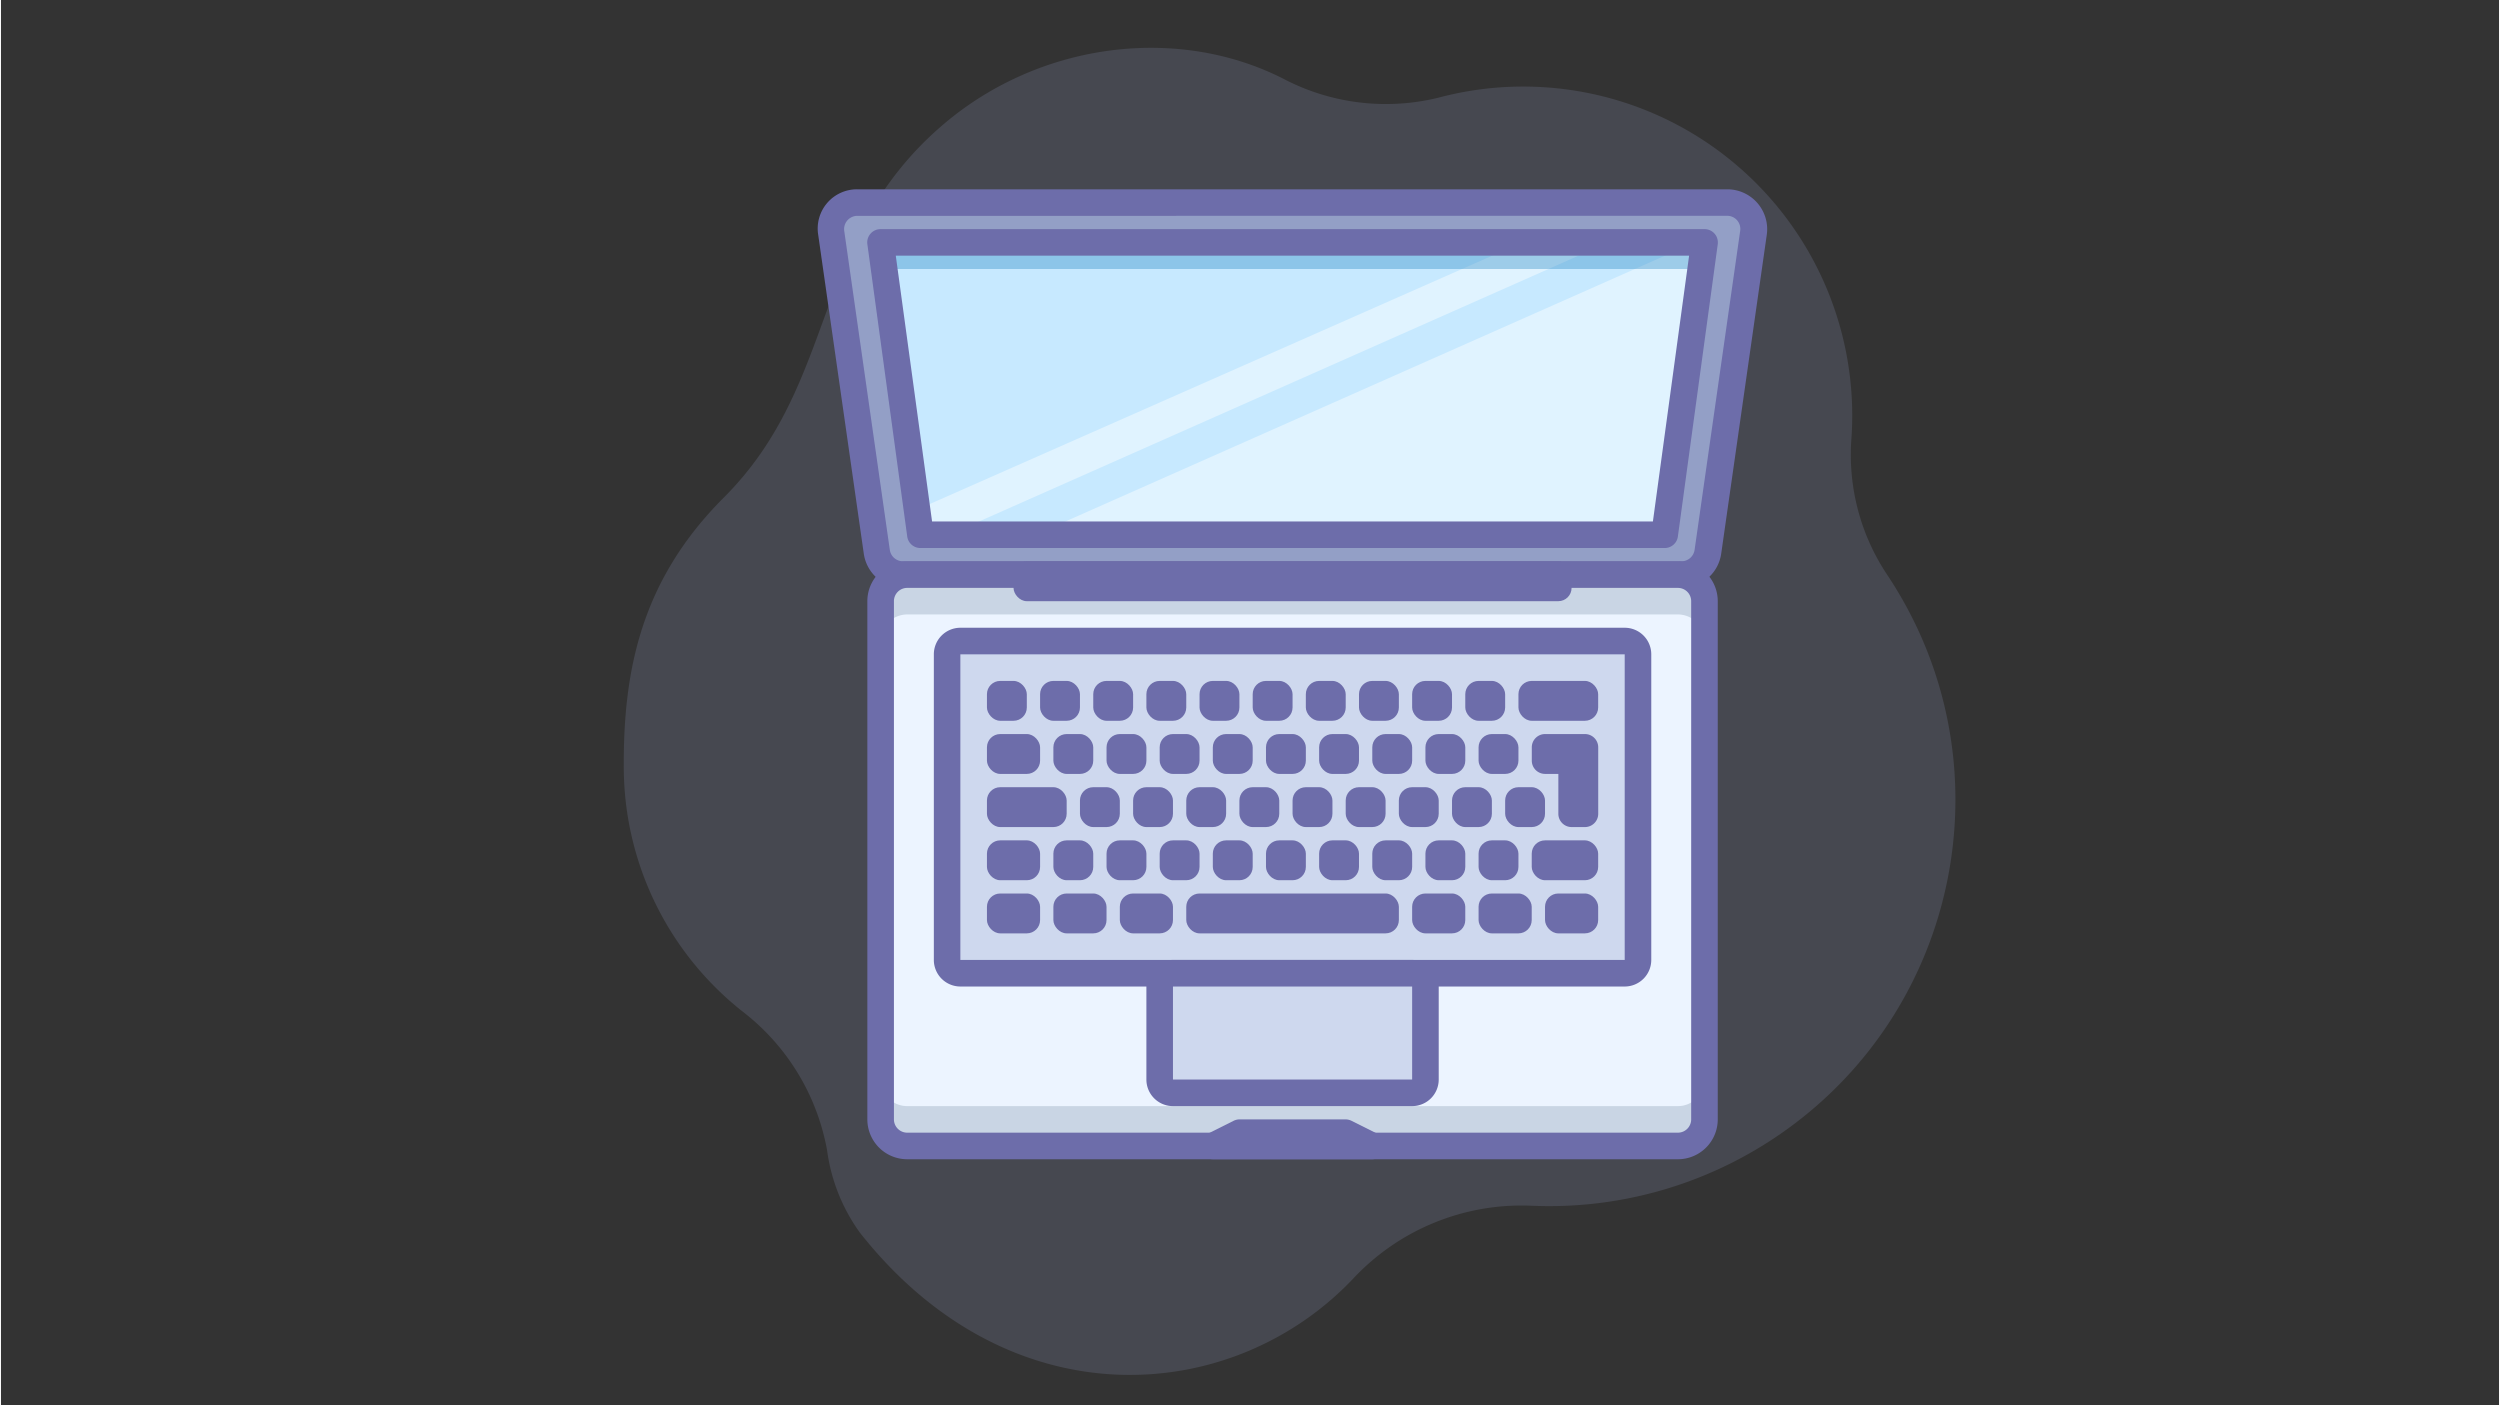<?xml version="1.0"?>
<svg xmlns="http://www.w3.org/2000/svg" viewBox="0 0 1280 720" width="854" height="480"><rect x="0" y="0" width="1280" height="720" fill="#333333" stroke="none"/><defs><style>.cls-1,.cls-2{fill:#939fc6;}.cls-1{opacity:0.2;}.cls-1,.cls-6,.cls-8{isolation:isolate;}.cls-3{fill:#6d6daa;}.cls-4{fill:#e0f3ff;}.cls-5{fill:#c7e9ff;}.cls-6{fill:#0070b6;}.cls-6,.cls-8{opacity:0.3;}.cls-7{fill:#ecf4ff;}.cls-8{fill:#768ea6;}.cls-9{fill:#ced8ee;}</style></defs><g id="Ebene_3" data-name="Ebene 3"><path class="cls-1" d="M738.75,49.48a112.9,112.9,0,0,1-80.25-8.41C604,12.59,532.71,21.27,482.85,63.77,414.55,122,429.77,195.56,370.4,254.93c-42.26,42.26-51.58,88.21-51.28,138.64a159.83,159.83,0,0,0,61,124.83,115.66,115.66,0,0,1,43.18,71.05,93.28,93.28,0,0,0,16.65,41.95c76.76,97.62,191,89,252.78,23.92a118.12,118.12,0,0,1,90.8-37.53,208.12,208.12,0,0,0,125.22-34.7c95.63-63.73,121.49-192.92,57.76-288.55a110.73,110.73,0,0,1-18.38-69.25A168.58,168.58,0,0,0,738.75,49.48Z"/></g><g id="Ebene_4" data-name="Ebene 4"><path class="cls-2" d="M861,294.43H462.52a13.62,13.62,0,0,1-13.62-11.71L425.55,119.31a13.61,13.61,0,0,1,11.58-15.38,12.64,12.64,0,0,1,2-.14h445.2a13.61,13.61,0,0,1,13.75,13.48,12.56,12.56,0,0,1-.13,2L874.64,282.72A13.61,13.61,0,0,1,861,294.43Z"/><path class="cls-3" d="M861,301.24H462.52a20.42,20.42,0,0,1-20.42-17.57l-23.36-163.4A20.11,20.11,0,0,1,438.9,97H884.37A20.44,20.44,0,0,1,905,117.21a21,21,0,0,1-.2,3.06l-23.35,163.4A20.44,20.44,0,0,1,861,301.24ZM438.9,110.6a6.81,6.81,0,0,0-6.88,6.74,7,7,0,0,0,.07,1l23.35,163.4a6.81,6.81,0,0,0,6.81,5.86H861a6.81,6.81,0,0,0,6.81-5.86l23.35-163.4a6.71,6.71,0,0,0-6.74-7.76Z"/><polygon class="cls-4" points="852.44 274 471.17 274 450.74 124.22 872.87 124.22 852.44 274"/><polygon class="cls-5" points="450.74 124.22 469.4 261.13 779.46 124.22 450.74 124.22"/><polygon class="cls-5" points="867.9 124.22 823.64 124.22 485.81 274 530.06 274 867.9 124.22"/><polygon class="cls-6" points="870.96 137.83 872.87 124.22 450.74 124.22 452.58 137.83 870.96 137.83"/><path class="cls-3" d="M852.44,280.81H471.17a6.81,6.81,0,0,1-6.81-5.92L443.93,125.1a6.81,6.81,0,0,1,5.87-7.63,7.42,7.42,0,0,1,.94-.06H872.87a6.8,6.8,0,0,1,6.86,6.75,5.93,5.93,0,0,1-.05.94L859.25,274.89A6.81,6.81,0,0,1,852.44,280.81ZM477.09,267.19H846.45L865,131H458.5Z"/><rect class="cls-7" x="450.74" y="294.43" width="422.12" height="292.76" rx="13.62"/><path class="cls-8" d="M859.25,566.77H464.36a13.62,13.62,0,0,1-13.62-13.62v20.42a13.62,13.62,0,0,0,13.62,13.62H859.25a13.62,13.62,0,0,0,13.62-13.62V553.15A13.62,13.62,0,0,1,859.25,566.77Z"/><path class="cls-8" d="M859.25,294.43H464.36a13.62,13.62,0,0,0-13.62,13.62v20.42a13.62,13.62,0,0,1,13.62-13.62H859.25a13.62,13.62,0,0,1,13.62,13.62V308.05A13.62,13.62,0,0,0,859.25,294.43Z"/><rect class="cls-9" x="484.79" y="328.47" width="354.04" height="170.21" rx="6.81"/><path class="cls-3" d="M832,505.49H491.59A13.61,13.61,0,0,1,478,491.87V335.28a13.61,13.61,0,0,1,13.61-13.62H832a13.61,13.61,0,0,1,13.61,13.62V491.87A13.61,13.61,0,0,1,832,505.49ZM491.59,335.28V491.87H832V335.28Z"/><path class="cls-3" d="M859.25,594H464.36a20.43,20.43,0,0,1-20.43-20.43V308.05a20.43,20.43,0,0,1,20.43-20.43H859.25a20.43,20.43,0,0,1,20.43,20.43V573.57A20.43,20.43,0,0,1,859.25,594ZM464.36,301.24a6.8,6.8,0,0,0-6.81,6.81V573.57a6.81,6.81,0,0,0,6.81,6.81H859.25a6.81,6.81,0,0,0,6.81-6.81V308.05a6.8,6.8,0,0,0-6.81-6.81Z"/><rect class="cls-9" x="593.72" y="498.68" width="136.17" height="61.28" rx="6.81"/><path class="cls-3" d="M723.08,566.77H600.53a13.62,13.62,0,0,1-13.62-13.62V505.49a13.62,13.62,0,0,1,13.62-13.62H723.08a13.62,13.62,0,0,1,13.62,13.62v47.66A13.62,13.62,0,0,1,723.08,566.77ZM600.53,505.49v47.66H723.08V505.49Z"/><path class="cls-3" d="M702.66,594H621a6.81,6.81,0,0,1-3.06-12.87l13.62-6.81a7,7,0,0,1,3.06-.75H689a7,7,0,0,1,3.06.75l13.62,6.81A6.81,6.81,0,0,1,702.66,594Z"/><rect class="cls-3" x="518.83" y="287.62" width="285.95" height="20.43" rx="6.81"/><rect class="cls-3" x="505.21" y="348.9" width="20.43" height="20.43" rx="6.81"/><rect class="cls-3" x="532.44" y="348.9" width="20.43" height="20.43" rx="6.81"/><rect class="cls-3" x="559.68" y="348.9" width="20.43" height="20.43" rx="6.81"/><rect class="cls-3" x="586.91" y="348.9" width="20.43" height="20.43" rx="6.81"/><rect class="cls-3" x="614.15" y="348.9" width="20.43" height="20.43" rx="6.81"/><rect class="cls-3" x="641.38" y="348.9" width="20.43" height="20.43" rx="6.81"/><rect class="cls-3" x="668.61" y="348.9" width="20.43" height="20.43" rx="6.81"/><rect class="cls-3" x="695.85" y="348.9" width="20.43" height="20.43" rx="6.81"/><rect class="cls-3" x="539.25" y="430.6" width="20.43" height="20.43" rx="6.81"/><rect class="cls-3" x="566.49" y="430.6" width="20.43" height="20.43" rx="6.81"/><rect class="cls-3" x="593.72" y="430.6" width="20.43" height="20.43" rx="6.81"/><rect class="cls-3" x="620.95" y="430.6" width="20.43" height="20.43" rx="6.81"/><rect class="cls-3" x="648.19" y="430.6" width="20.43" height="20.43" rx="6.81"/><rect class="cls-3" x="675.42" y="430.6" width="20.43" height="20.43" rx="6.81"/><rect class="cls-3" x="702.66" y="430.6" width="20.43" height="20.43" rx="6.81"/><rect class="cls-3" x="729.89" y="430.6" width="20.43" height="20.43" rx="6.81"/><rect class="cls-3" x="757.12" y="430.6" width="20.43" height="20.43" rx="6.81"/><rect class="cls-3" x="552.87" y="403.36" width="20.43" height="20.43" rx="6.81"/><rect class="cls-3" x="580.1" y="403.36" width="20.43" height="20.43" rx="6.81"/><rect class="cls-3" x="607.34" y="403.36" width="20.43" height="20.43" rx="6.81"/><rect class="cls-3" x="634.57" y="403.36" width="20.43" height="20.43" rx="6.81"/><rect class="cls-3" x="661.81" y="403.36" width="20.43" height="20.43" rx="6.81"/><rect class="cls-3" x="689.04" y="403.36" width="20.43" height="20.43" rx="6.81"/><rect class="cls-3" x="716.27" y="403.36" width="20.43" height="20.43" rx="6.81"/><rect class="cls-3" x="743.51" y="403.36" width="20.43" height="20.43" rx="6.81"/><rect class="cls-3" x="770.74" y="403.36" width="20.43" height="20.43" rx="6.81"/><rect class="cls-3" x="539.25" y="376.13" width="20.43" height="20.43" rx="6.81"/><rect class="cls-3" x="566.49" y="376.13" width="20.43" height="20.43" rx="6.81"/><rect class="cls-3" x="593.72" y="376.13" width="20.43" height="20.43" rx="6.81"/><rect class="cls-3" x="620.95" y="376.13" width="20.43" height="20.43" rx="6.81"/><rect class="cls-3" x="648.19" y="376.13" width="20.43" height="20.43" rx="6.81"/><rect class="cls-3" x="675.42" y="376.13" width="20.43" height="20.43" rx="6.81"/><rect class="cls-3" x="702.66" y="376.13" width="20.43" height="20.43" rx="6.81"/><rect class="cls-3" x="729.89" y="376.13" width="20.43" height="20.43" rx="6.81"/><rect class="cls-3" x="757.12" y="376.13" width="20.43" height="20.43" rx="6.81"/><rect class="cls-3" x="723.08" y="348.9" width="20.43" height="20.43" rx="6.81"/><rect class="cls-3" x="750.31" y="348.9" width="20.43" height="20.43" rx="6.81"/><rect class="cls-3" x="777.55" y="348.9" width="40.85" height="20.43" rx="6.81"/><rect class="cls-3" x="607.34" y="457.83" width="108.94" height="20.43" rx="6.81"/><path class="cls-3" d="M811.59,423.79h-6.81A6.81,6.81,0,0,1,798,417V396.55h-6.8a6.8,6.8,0,0,1-6.81-6.8v-6.81a6.81,6.81,0,0,1,6.81-6.81h20.42a6.81,6.81,0,0,1,6.81,6.81v34A6.81,6.81,0,0,1,811.59,423.79Z"/><rect class="cls-3" x="505.21" y="403.36" width="40.85" height="20.43" rx="6.81"/><rect class="cls-3" x="784.36" y="430.6" width="34.04" height="20.43" rx="6.81"/><rect class="cls-3" x="505.21" y="457.83" width="27.23" height="20.43" rx="6.81"/><rect class="cls-3" x="505.21" y="376.13" width="27.23" height="20.43" rx="6.81"/><rect class="cls-3" x="505.21" y="430.6" width="27.23" height="20.43" rx="6.81"/><rect class="cls-3" x="539.25" y="457.83" width="27.23" height="20.43" rx="6.81"/><rect class="cls-3" x="573.3" y="457.83" width="27.23" height="20.43" rx="6.81"/><rect class="cls-3" x="723.08" y="457.83" width="27.23" height="20.43" rx="6.81"/><rect class="cls-3" x="757.12" y="457.83" width="27.23" height="20.43" rx="6.81"/><rect class="cls-3" x="791.17" y="457.83" width="27.23" height="20.43" rx="6.81"/></g></svg>

